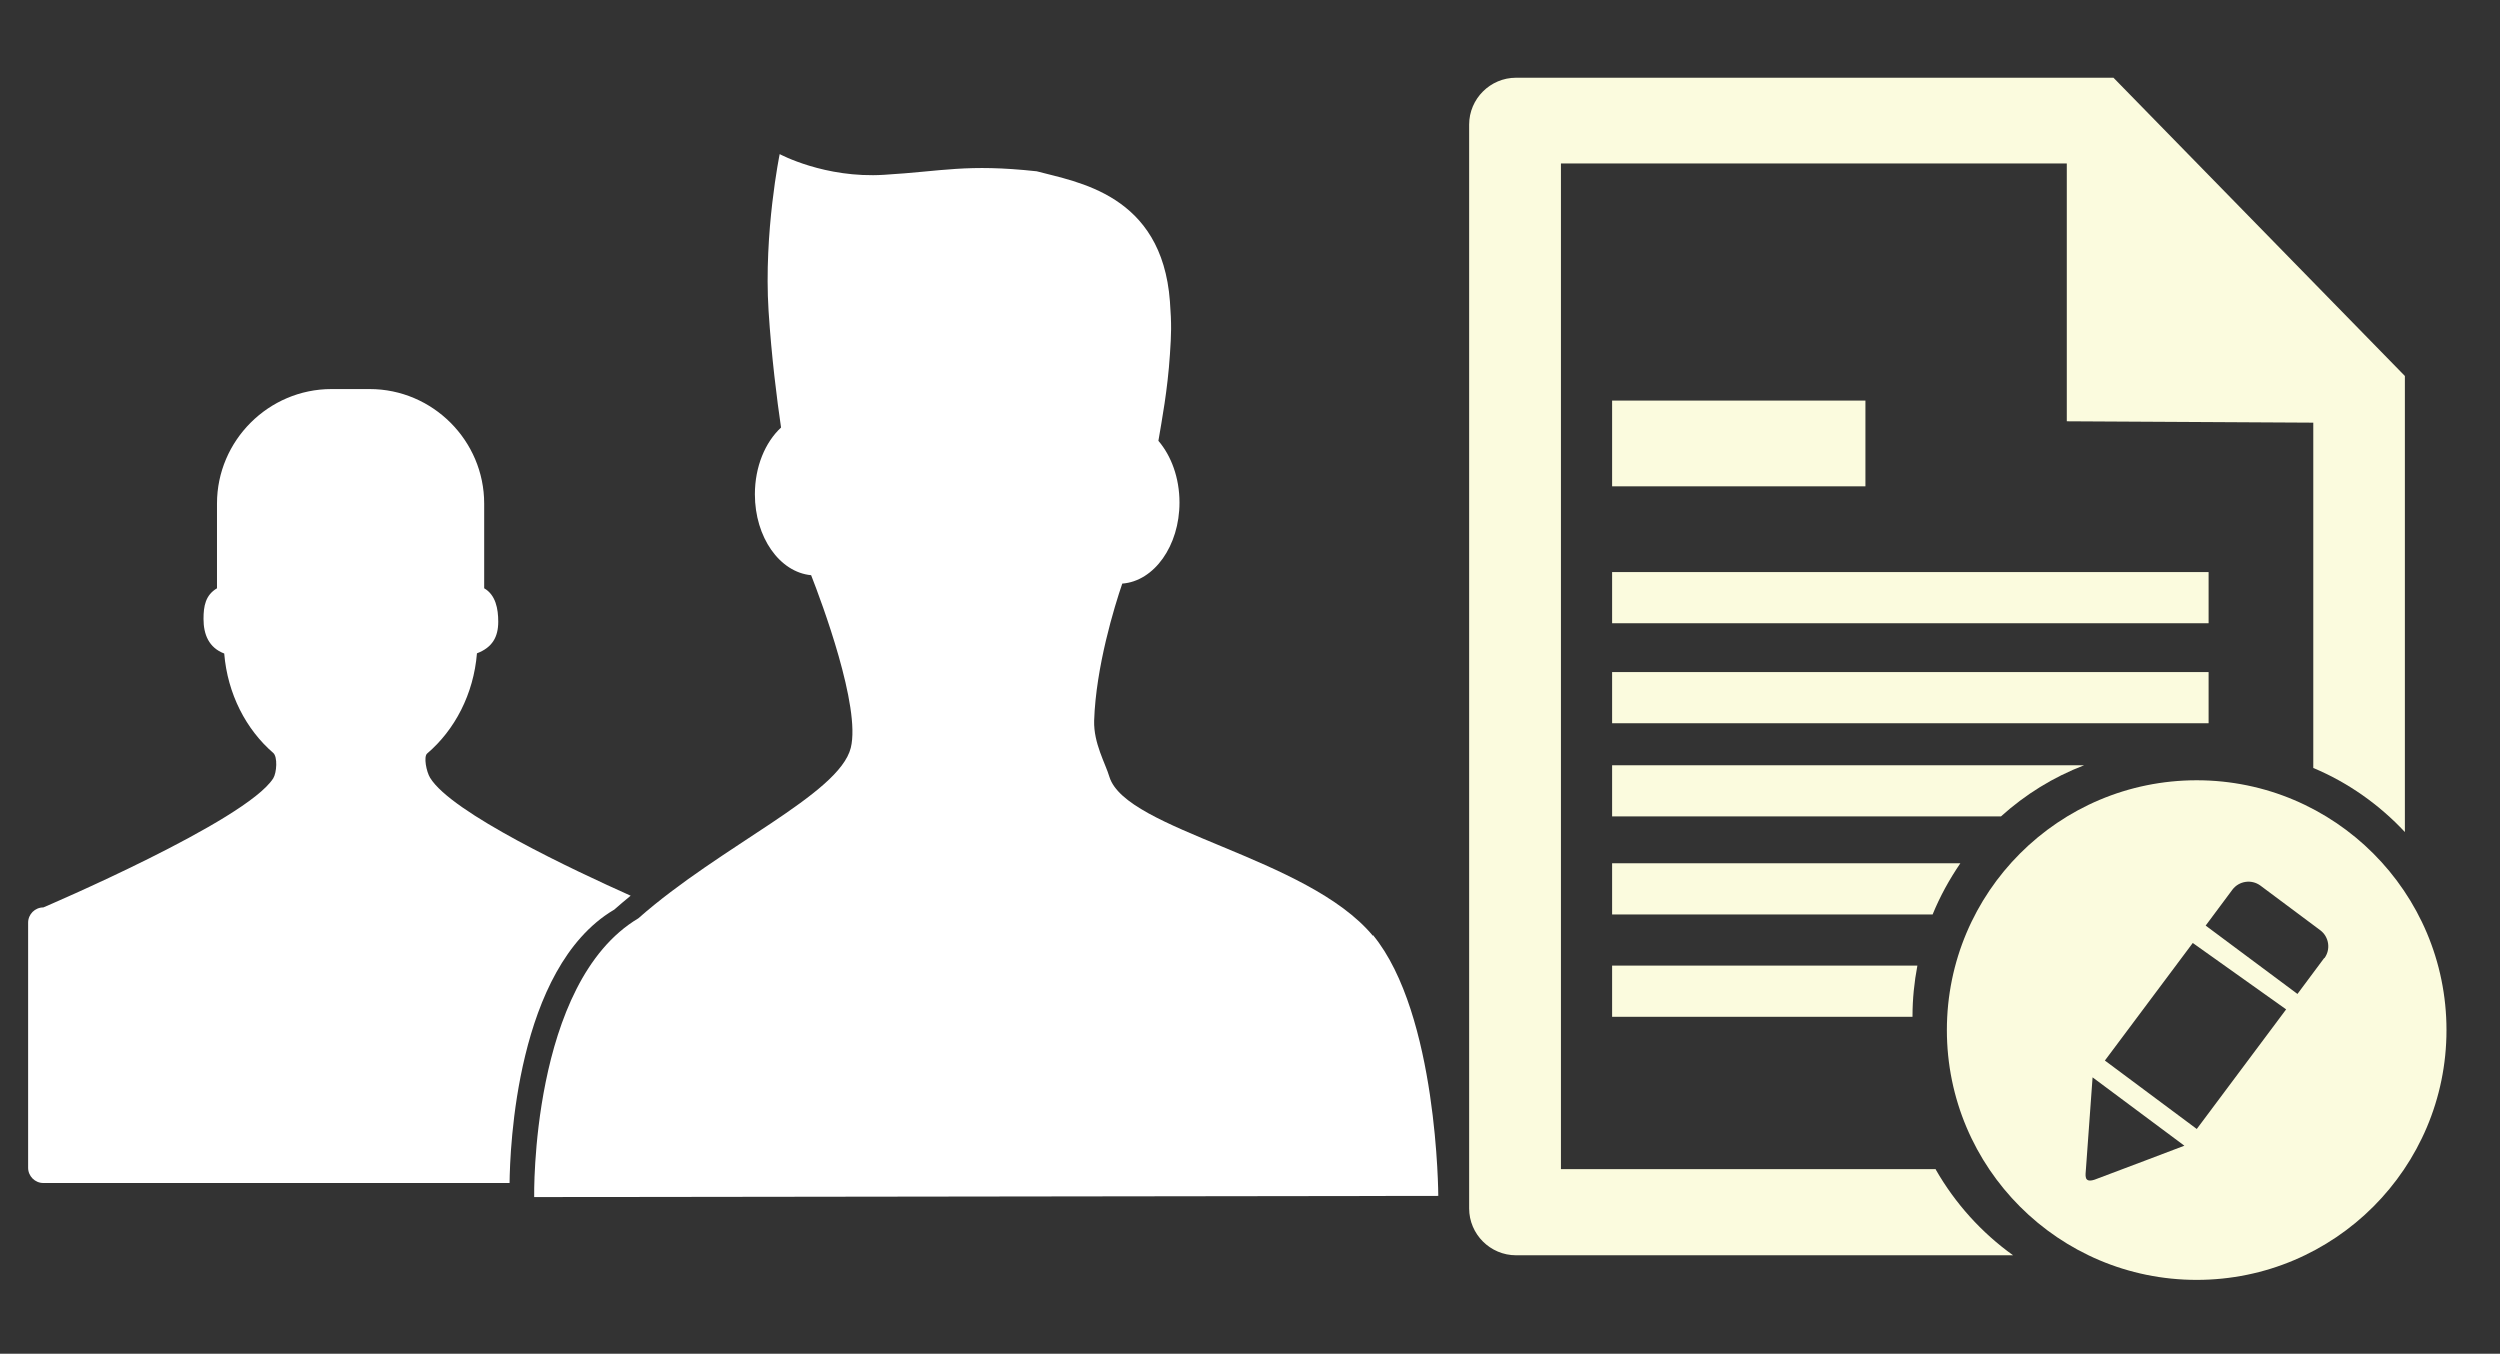 <?xml version="1.0" encoding="UTF-8"?>
<svg xmlns="http://www.w3.org/2000/svg" id="_レイヤー_1" data-name="レイヤー 1" viewBox="0 0 128 69.31">
  <rect x="0" y="0" width="128" height="69.31" fill="#333333" stroke="none"/>
  <defs>
    <style>
      .cls-1 {
        fill: #fff;
      }

      .cls-2 {
        fill: #fbfbde;
      }
    </style>
  </defs>
  <path class="cls-1" d="M31.43,46.59c.28-.25.57-.49.86-.73-2.84-1.27-9.18-4.24-10.27-6.04-.19-.31-.34-1.08-.15-1.24,1.41-1.2,2.38-3.04,2.55-5.13.79-.3,1.09-.84,1.09-1.62,0-.66-.13-1.37-.72-1.71v-4.34c0-3.22-2.64-5.86-5.86-5.86h-1.96c-3.22,0-5.86,2.64-5.86,5.86v4.34c-.59.35-.69.91-.69,1.57,0,.79.27,1.47,1.06,1.77.17,2.07,1.12,3.89,2.51,5.09.23.2.18,1.01,0,1.3-1.39,2.19-11.77,6.61-11.77,6.61-.43,0-.78.35-.78.78v12.55c0,.43.35.78.78.78h23.87c.02-1.75.34-11,5.33-13.98Z"></path>
  <path id="Business" class="cls-1" d="M70.29,47.91c-3.35-4.04-12.64-5.38-13.49-8.14-.2-.68-.81-1.71-.78-2.87.09-2.76,1.04-5.85,1.44-7.02,1.63-.12,2.93-1.93,2.93-4.15,0-1.26-.42-2.39-1.08-3.16.18-1.07.47-2.59.59-4.42.07-1.04.09-1.52,0-2.72-.41-5.51-4.79-6.11-6.82-6.66-3.61-.39-4.79,0-7.82.18-3.03.19-5.34-1.06-5.34-1.06,0,0-.82,3.99-.57,8.02.15,2.35.43,4.55.64,5.98-.81.75-1.34,2-1.34,3.42,0,2.2,1.27,3.99,2.88,4.14.53,1.35,2.55,6.75,2.03,8.84-.6,2.39-6.64,4.99-10.88,8.73-5.53,3.3-5.33,14.27-5.33,14.27l46.29-.06s-.02-9.3-3.34-13.35Z"></path>
  <g>
    <path class="cls-2" d="M99.11,59.86h-19.19V8.37h25.9v13.2l12.62.07v17.68c1.79.75,3.38,1.88,4.69,3.28v-23.35l-14.92-15.27h-30.59c-1.32,0-2.4,1.08-2.4,2.4v55.49c0,1.32,1.08,2.4,2.4,2.4h25.45c-1.62-1.16-2.97-2.66-3.96-4.39Z"></path>
    <path class="cls-2" d="M106.71,39.18h-24.17v2.62h19.91c1.24-1.12,2.67-2.01,4.26-2.62Z"></path>
    <path class="cls-2" d="M100.37,44.2h-17.83v2.62h16.41c.38-.93.86-1.8,1.42-2.62Z"></path>
    <path class="cls-2" d="M97.92,52.04c0-.89.09-1.76.25-2.6h-15.63v2.62h15.38s0-.01,0-.02Z"></path>
    <path class="cls-2" d="M112.47,39.95c-7.06,0-12.79,5.73-12.79,12.79s5.73,12.79,12.79,12.79,12.79-5.73,12.79-12.79-5.73-12.79-12.79-12.79ZM107.24,60.4c-.56.18-.46-.23-.44-.55.02-.32.34-4.69.34-4.69l4.7,3.5s-3.92,1.49-4.6,1.74ZM112.47,57.8l-4.7-3.5,4.5-6.02,4.78,3.4-4.58,6.13ZM119,49.05l-1.37,1.84-4.7-3.5,1.37-1.84c.34-.45.98-.54,1.43-.21l3.07,2.29c.45.34.54.98.21,1.43Z"></path>
    <rect class="cls-2" x="82.54" y="20.51" width="12.97" height="4.39"></rect>
    <rect class="cls-2" x="82.54" y="29.29" width="30.54" height="2.62"></rect>
    <rect class="cls-2" x="82.54" y="34.41" width="30.54" height="2.62"></rect>
  </g>
</svg>
